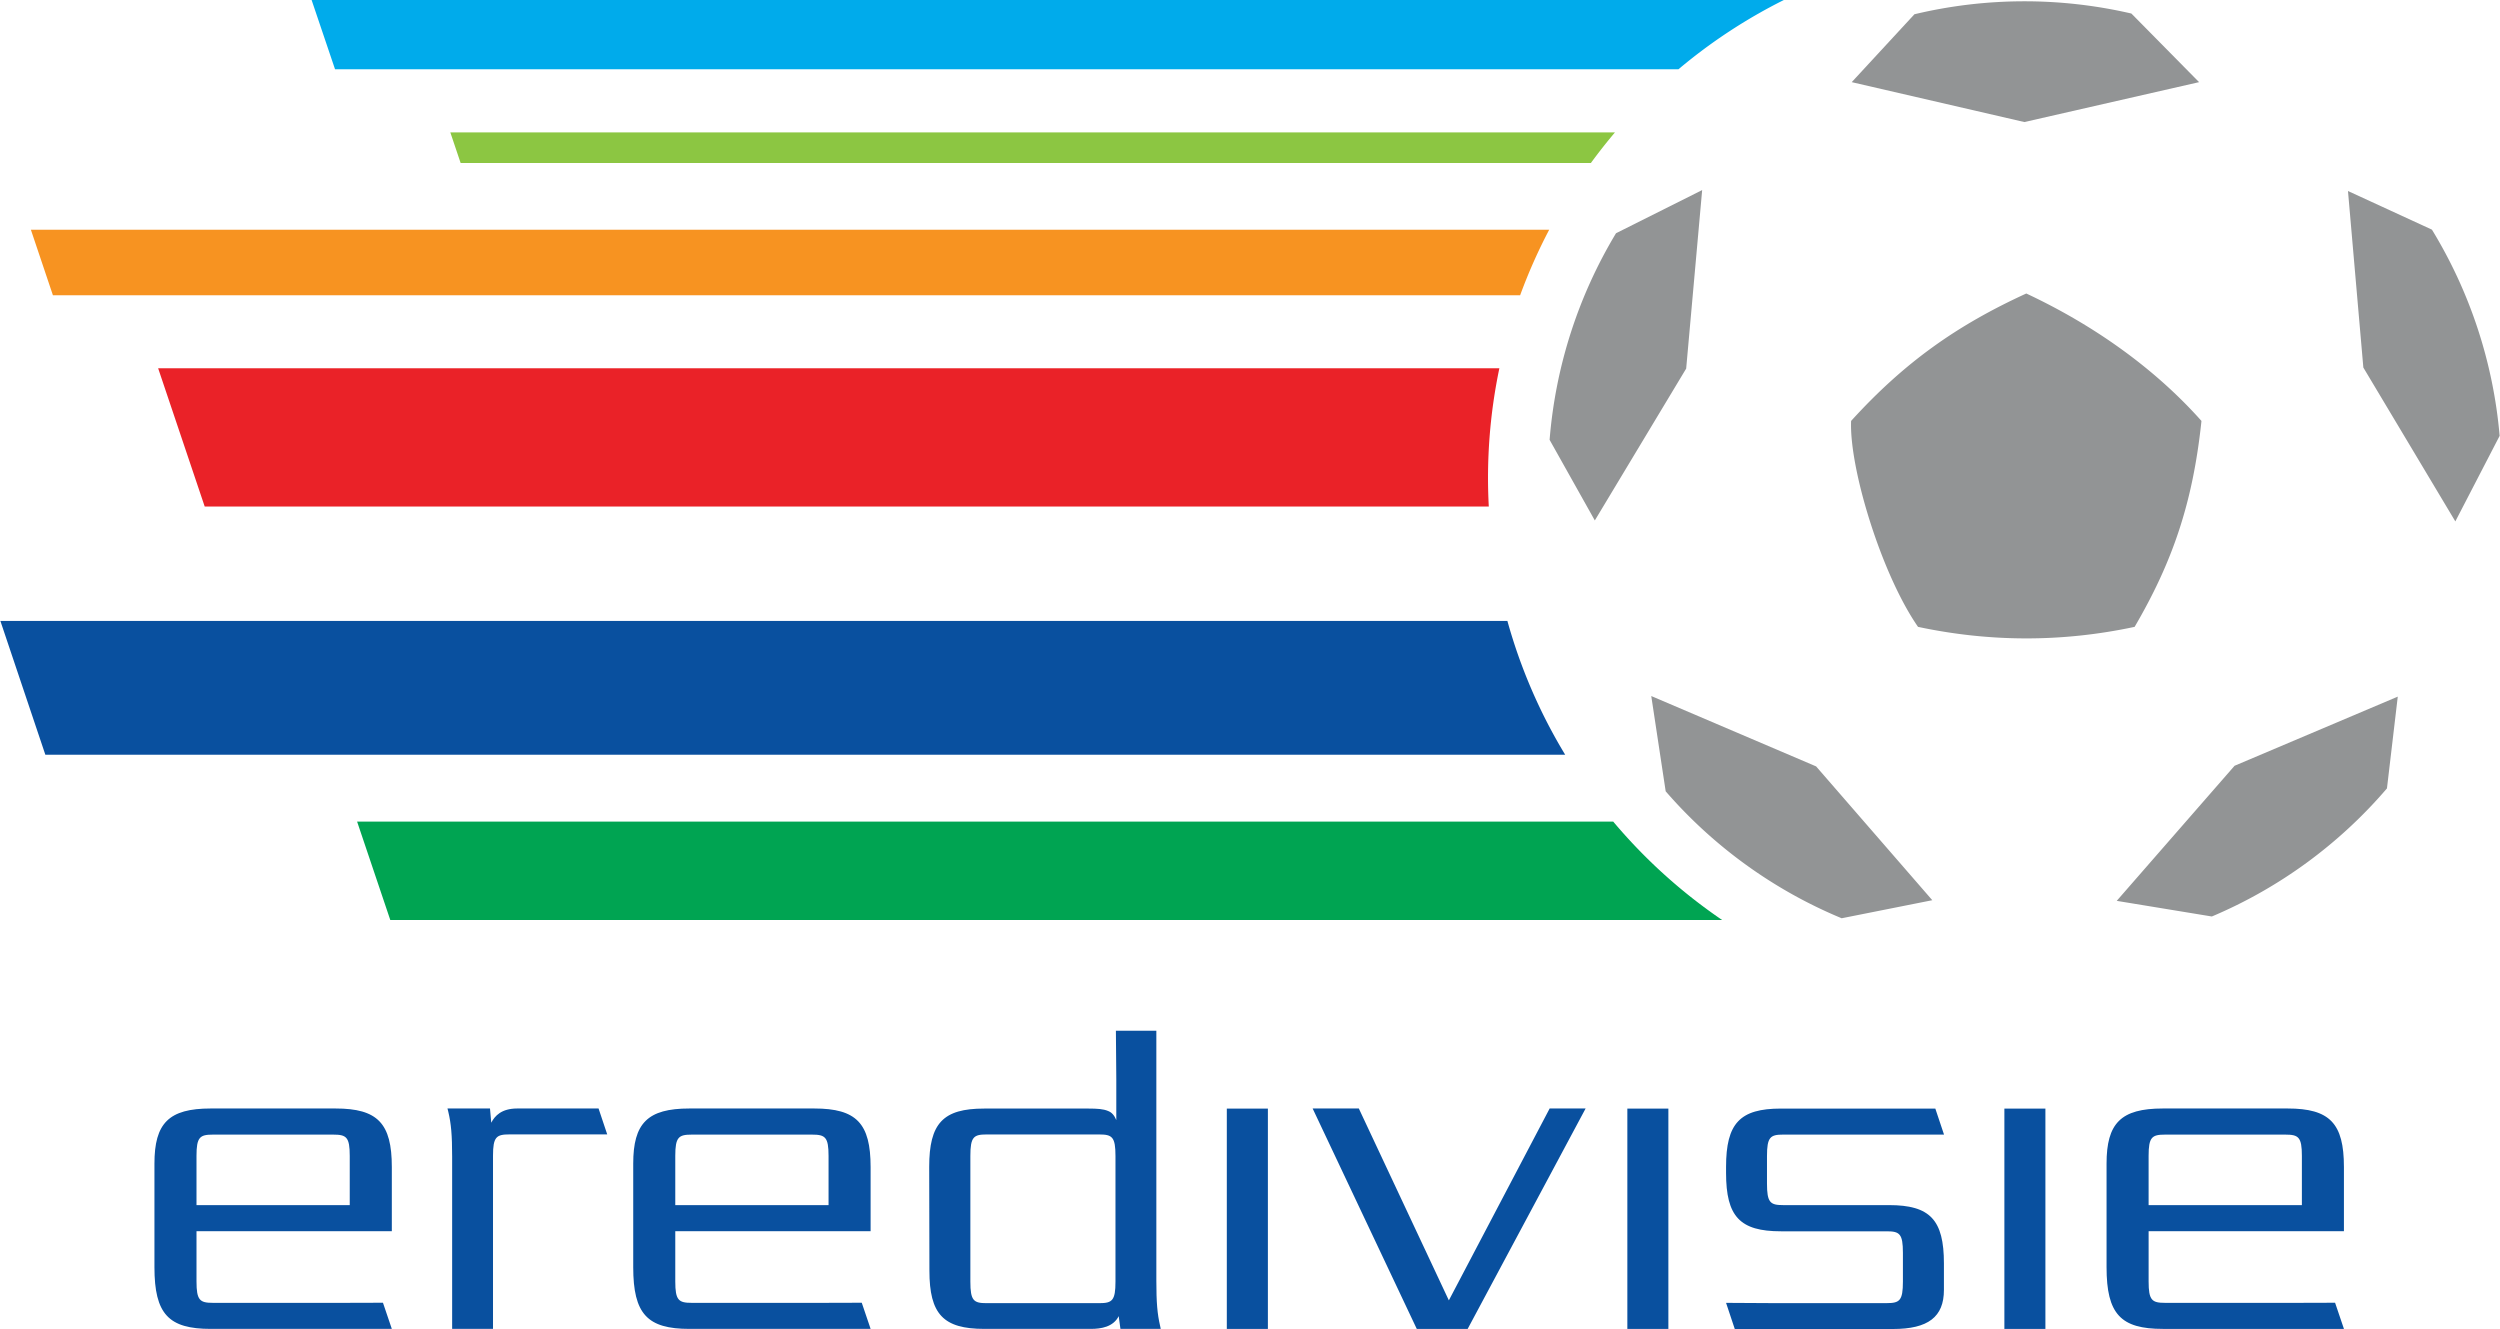 <?xml version="1.0" encoding="UTF-8"?>
<svg xmlns="http://www.w3.org/2000/svg" width="2500" height="1329" viewBox="0 0 270.95 144.08">
  <path d="M174.852 89.072H38.674l3.597 10.666h144.387a58.136 58.136 0 0 1-11.806-10.666" fill="#00a452"></path>
  <path d="M33.742 0l2.541 7.512h145.639A58.025 58.025 0 0 1 193.351 0H33.742z" fill="#00abeb"></path>
  <path d="M3.307 24.904l2.389 7.104h159.066a58.418 58.418 0 0 1 3.151-7.104H3.307z" fill="#f79321"></path>
  <path d="M162.509 39.928H17.105l5.047 14.986h139.211a57.937 57.937 0 0 1 1.146-14.986" fill="#ea2228"></path>
  <path d="M48.781 14.357l1.117 3.314H172.43a61.633 61.633 0 0 1 2.608-3.314H48.781z" fill="#8cc642"></path>
  <path d="M0 67.314l4.877 14.512h164.769a57.777 57.777 0 0 1-6.267-14.512H0z" fill="#09509f"></path>
  <path d="M238.625 45.635c-4.938-5.555-11.487-10.301-18.991-13.816-7.513 3.443-13.22 7.465-18.992 13.816-.211 5.131 3.297 16.625 7.254 22.324 7.694 1.641 15.555 1.697 23.483 0 4.105-7.023 6.314-13.445 7.246-22.324M219.427 13.232l18.94-4.326-7.34-7.439a51.301 51.301 0 0 0-23.521.08l-6.797 7.359 18.718 4.326zM182.762 39.959l1.733-19.352-9.34 4.68a51.34 51.34 0 0 0-7.199 22.396l4.902 8.74 9.904-16.464zM196.848 83.086l-17.871-7.627 1.563 10.328a51.267 51.267 0 0 0 19.078 13.764l9.826-1.957-12.596-14.508zM242.215 83.019l-12.776 14.645 10.312 1.695a51.263 51.263 0 0 0 18.984-13.888l1.172-9.948-17.692 7.496zM256.175 39.846l9.973 16.68 4.803-9.277a51.379 51.379 0 0 0-7.34-22.352l-9.102-4.189 1.666 19.138z" fill="#929495"></path>
  <path d="M209.586 120.183h-16.547c-4.453 0-5.953 1.594-5.953 6.321v.658c0 4.728 1.5 6.326 5.953 6.326h11.467c1.4 0 1.753.274 1.753 2.329v3.125c0 2.06-.353 2.332-1.753 2.332h-12.442l-4.978-.028.945 2.834h17.144c3.825 0 5.53-1.312 5.53-4.238v-2.871c0-4.729-1.506-6.323-5.953-6.323h-11.479c-1.398 0-1.75-.275-1.75-2.332v-2.98c0-2.053.352-2.332 1.75-2.332h17.443l-.943-2.82h-.187v-.001zM232.895 125.312c0-2.031.358-2.306 1.781-2.306h13.051c1.422 0 1.785.273 1.785 2.306v5.34h-16.617v-5.34zm21.175 8.164v-6.961c0-4.734-1.541-6.341-6.105-6.341h-13.528c-4.56 0-6.101 1.605-6.101 5.979v11.225c0 5.09 1.541 6.691 6.101 6.691h19.635l-.961-2.836-4.096.012h-14.338c-1.423 0-1.781-.279-1.781-2.316v-5.453h21.174zM73.168 125.312c0-2.031.359-2.306 1.781-2.306H88c1.427 0 1.785.273 1.785 2.306v5.34H73.168v-5.34zm21.176 8.164v-6.961c0-4.734-1.541-6.341-6.103-6.341H74.709c-4.559 0-6.1 1.605-6.1 5.979v11.225c0 5.09 1.541 6.691 6.1 6.691h19.636l-.961-2.836-4.097.012H74.949c-1.422 0-1.781-.279-1.781-2.316v-5.453h21.176zM64.461 120.174h-8.426c-1.695 0-2.426.787-2.817 1.543-.058-.625-.136-1.543-.136-1.543h-4.61l.084.336c.315 1.324.422 2.562.422 4.902v18.651h4.43v-18.768c0-2.041.361-2.311 1.781-2.311H65.79l-.94-2.812-.389.002zM120.891 138.942c0 2.06-.353 2.337-1.754 2.337h-12.226c-1.403 0-1.752-.277-1.752-2.337v-13.62c0-2.056.349-2.332 1.752-2.332h12.226c1.401 0 1.754.276 1.754 2.332v13.62zm4.843 4.818c-.309-1.319-.412-2.561-.412-4.914v-27.098h-4.385l.043 5.229v4.452c-.215-.516-.492-.834-.887-.983-.515-.223-1.212-.264-2.099-.264h-11.34c-4.453 0-5.957 1.588-5.957 6.315l.023 11.256c0 4.724 1.502 6.315 5.952 6.315h11.574c1.082 0 2.422-.217 2.994-1.383.076.564.189 1.383.189 1.383h4.371l-.066-.308zM132.961 120.183h4.453v23.887h-4.453zM176.384 120.183h4.448v23.887h-4.448zM217.259 120.183h4.448v23.887h-4.448zM167.961 120.174l-10.928 20.802-9.76-20.802h-5.007l11.289 23.896h5.517l12.787-23.896zM21.262 125.312c0-2.031.36-2.306 1.78-2.306h13.054c1.424 0 1.78.273 1.78 2.306v5.34H21.262v-5.34zm21.176 8.164v-6.961c0-4.734-1.539-6.341-6.103-6.341H22.807c-4.562 0-6.104 1.605-6.104 5.979v11.225c0 5.09 1.543 6.691 6.104 6.691h19.631l-.961-2.836-4.092.012H23.043c-1.42 0-1.78-.279-1.78-2.316v-5.453h21.175z" fill="#09509f"></path>
</svg>

